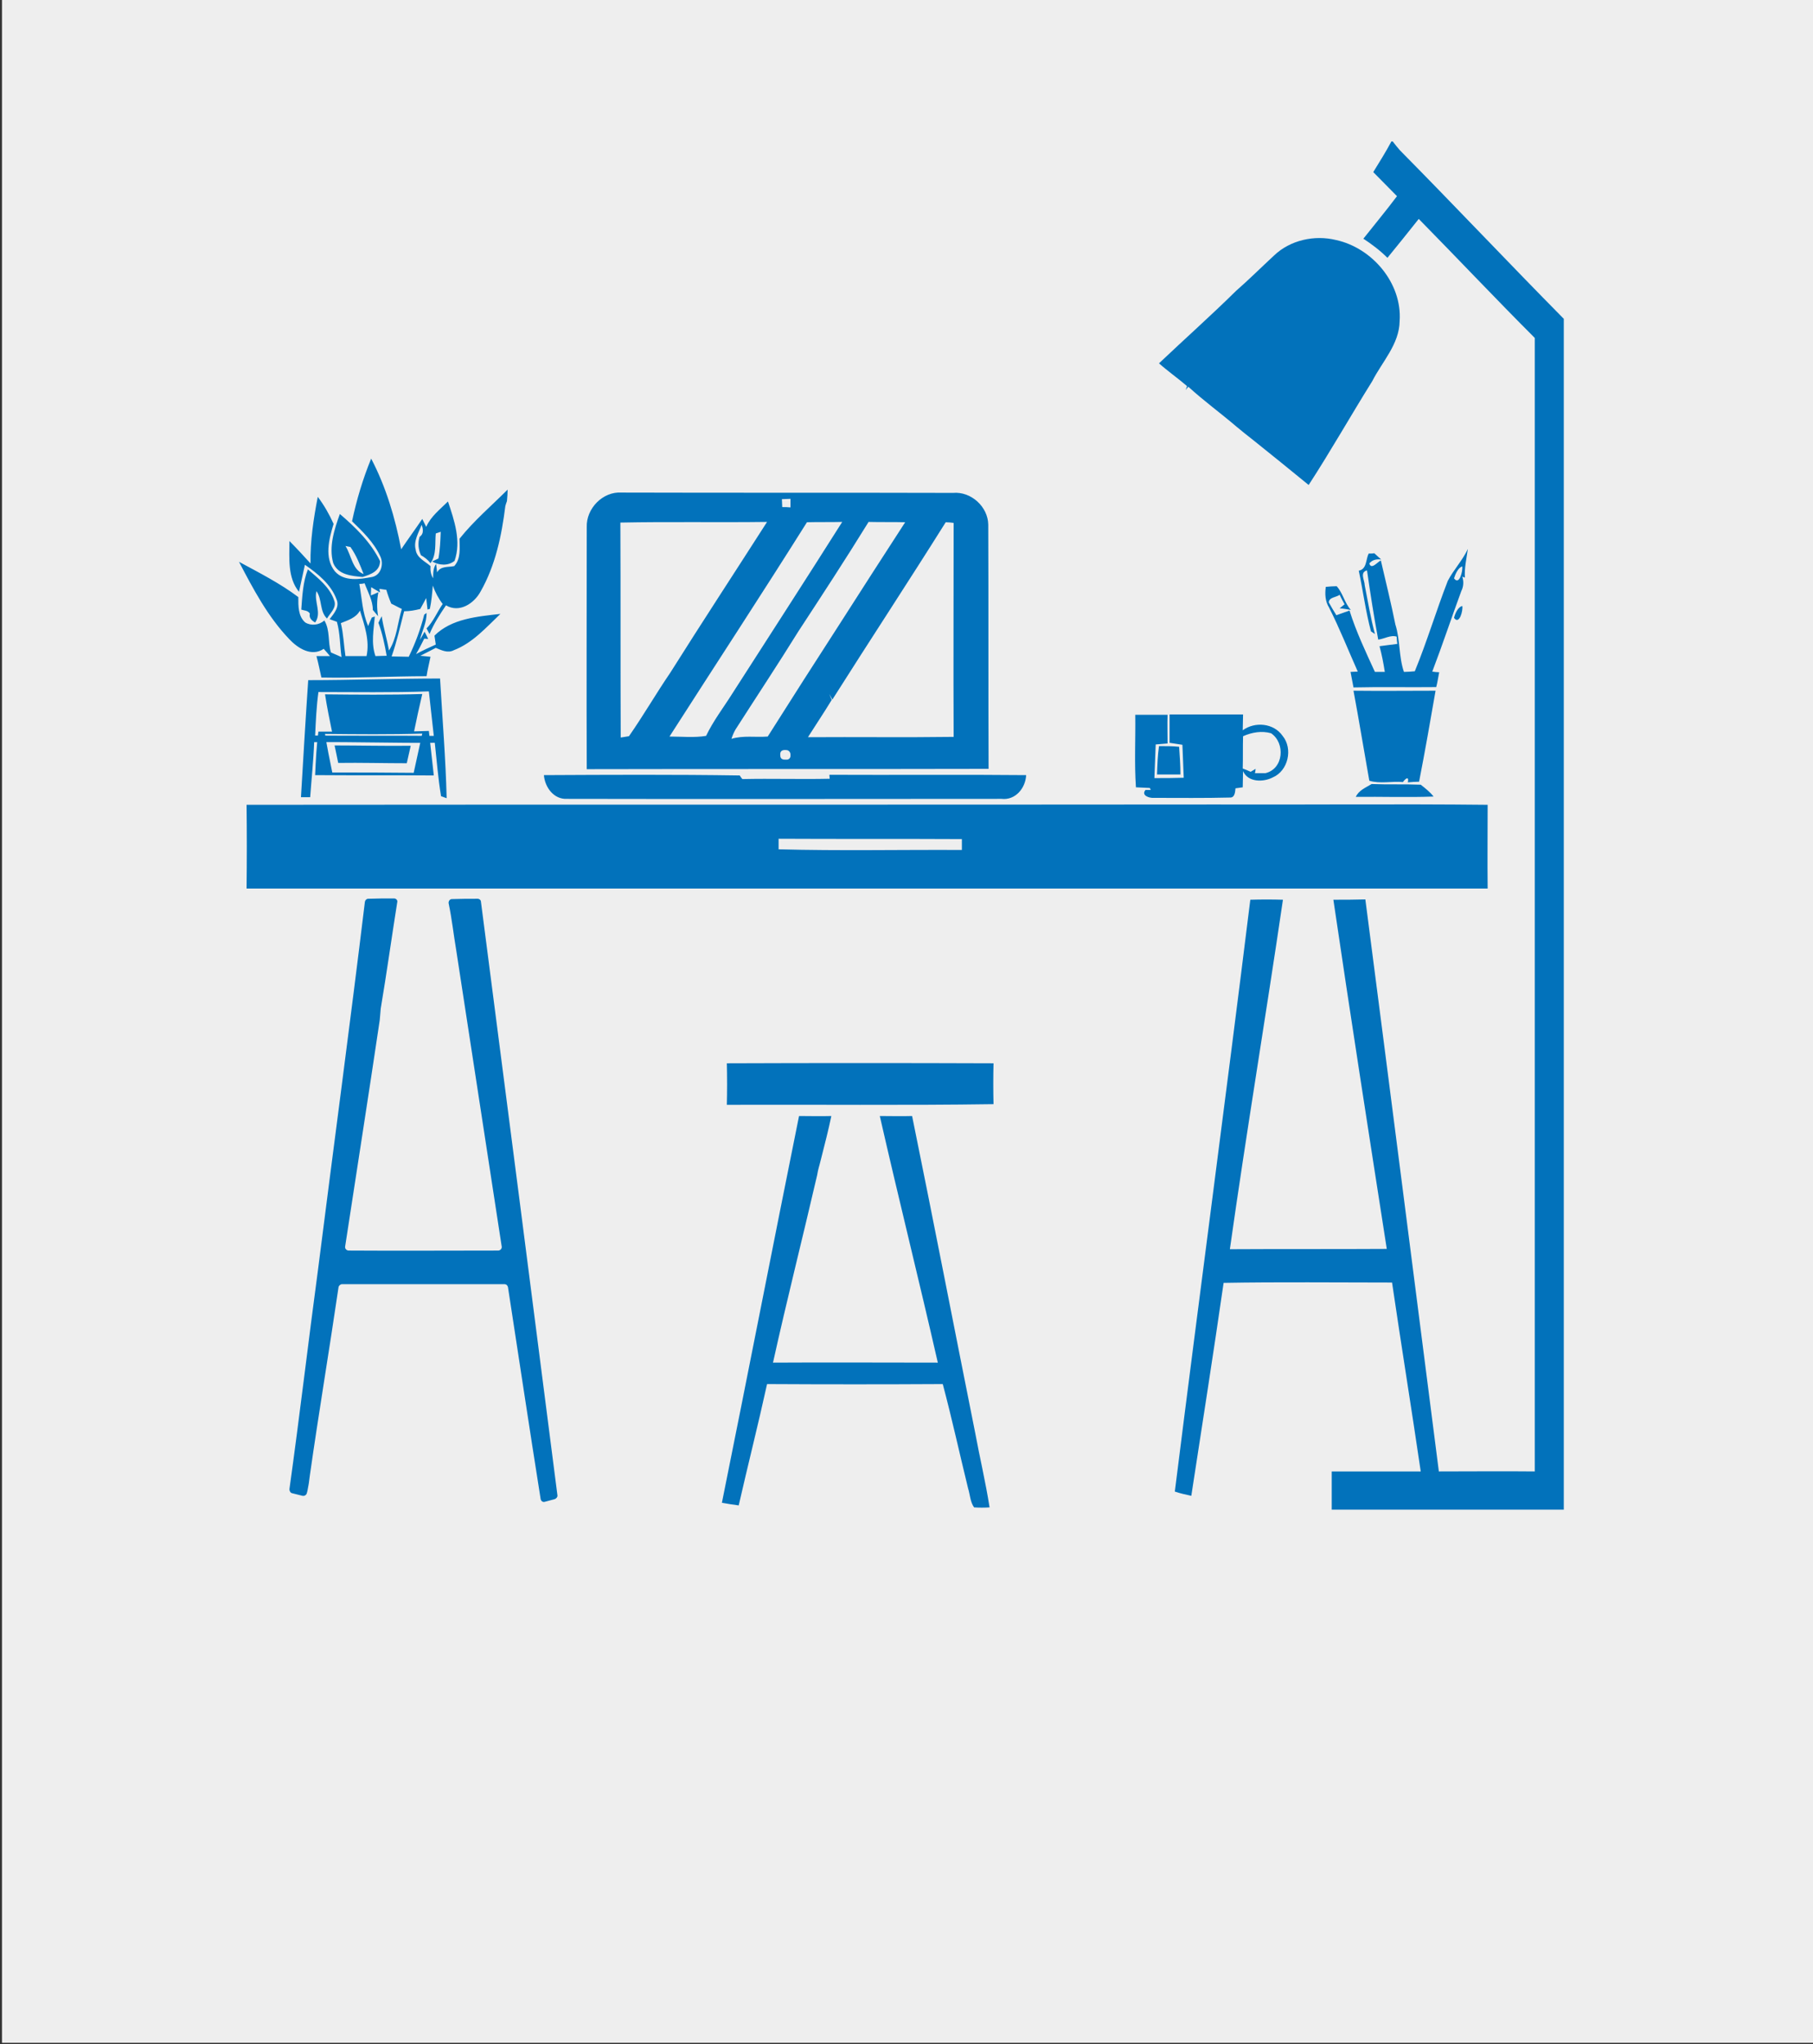 <?xml version="1.0" encoding="utf-8"?>
<!-- Generator: Adobe Illustrator 25.4.1, SVG Export Plug-In . SVG Version: 6.00 Build 0)  -->
<svg version="1.1" id="Слой_1" xmlns="http://www.w3.org/2000/svg" xmlns:xlink="http://www.w3.org/1999/xlink" x="0px" y="0px"
	 viewBox="0 0 550 620" style="enable-background:new 0 0 550 620;" xml:space="preserve">
<rect x="0" y="0" width="550" height="620" fill="#333333" stroke="none"/>
<style type="text/css">
	.st0{fill:#EEEEEE;}
	.st1{display:none;}
	.st2{display:inline;fill:#0272BB;}
	.st3{fill:#0272BB;}
</style>
<rect x="0.6" y="-0.4" class="st0" width="550" height="620"/>
<g id="_x23_0272bbff" class="st1">
	<path class="st2" d="M262.3,56.9c6.2-8,16.6-12.3,26.7-11.2c12.9,1,24.4,11.4,26.6,24.2c1.1,5.8,0.4,11.9-2.2,17.2
		c-1,2.8-3.2,5.8-1.6,8.7c12.2,27.8,24.7,55.5,36.8,83.5c-3.1,3.1-6.5,6-10.1,8.5c-15.5-27.4-31.1-54.9-46.7-82.3
		c-3.2,0-6.4,0.1-9.6,0.1c-23.2,42.2-46.5,84.4-69.6,126.7c-3.6-2.2-6.9-4.8-10-7.6c17.7-37.3,35.9-74.4,52.4-112.2
		c2.3-5.9,5.6-11.5,6.8-17.8c-1.2-3.9-3.8-7.1-4.8-11C254.5,74.5,256.4,64.3,262.3,56.9z"/>
	<path class="st2" d="M268.7,283.3c48.5-56.6,96.9-113.4,145.4-169.9c8.9,7.4,17.3,15.4,25.8,23.3c-36.1,41.2-72.6,81.9-108.9,122.9
		c-24,26.9-47.8,54.1-71.9,80.9c-31.7-26.6-63.3-53.4-94.9-80.1c-5.2-4.5-10.7-8.6-15.5-13.6c8.4-10.6,16.7-21.3,25.5-31.6
		c30.6,23.6,60.7,47.9,91.2,71.6C266.5,285.7,267.6,284.6,268.7,283.3z"/>
	<path class="st2" d="M360.5,237.5c3.1-3.6,6.5-6.9,10.2-9.9c7.7,19.7,15.1,39.6,22.9,59.4c1.1,2.3,1.5,5-0.3,7.1
		c-7.9-12.5-14.9-25.6-22.5-38.4C367.4,249.7,363.8,243.7,360.5,237.5z"/>
	<path class="st2" d="M102.2,263.7c4.6-5.2,11.6-8.4,18.6-8c5.7,2.9,9.2,9,10.7,15.1c1.5,8.1-2.3,15.8-5,23.2
		c-3.4,8.8-5.9,18.7-2.9,28c2.1,7.2,8.3,12.2,10.8,19.2c0.8,2.3,1.3,4.8,1.7,7.2c-4.9,4.5-9.2,10-10.7,16.6
		c-4.4,16.9-2.2,34.5-2.2,51.8c-7.9,0.2-15.8,0.4-23.6-0.2c-1.5-26.2-16.5-48.7-22.9-73.6c-3.1-12.1-3.3-25.3,1.9-36.8
		c3.9-9.1,9.6-17.2,14-25.9C95.5,274.6,97.9,268.6,102.2,263.7z"/>
	<path class="st2" d="M444,274.3c5.2-4.7,9.9-10,15-14.7c1.5,2.2,2.9,4.5,4.3,6.8c-27.1,28.1-54.1,56.2-81.1,84.3
		c-1.5,1.6-2.9,3.2-4.3,4.8c34.4,0.5,68.8,0.4,103.1,0.4c6.6,19.5,8.6,40.3,7.9,60.8c-24.3,0.5-48.5,0.1-72.8,0.2
		c-85.3,0-170.7,0-256,0c-10.2-0.2-20.4,0.4-30.6-0.3c0.2-17.6,0-35.3,0.1-52.9c-0.3-2.5,2.1-3.7,3.9-4.7c6.6-3.6,14.3-4.1,21.6-4
		c16.3,0.1,32.7-0.2,49,0.3c30.3,0,60.7,0,91,0c15,0.5,30,0.1,45,0.3c2.5-0.1,5.5,0.4,7.2-1.9c25.4-29.2,51.4-57.9,77-86.9
		c1.4-1.3,2.7-3.1,4.8-3.1c2.1-0.1,3.4,1.7,4.8,2.9C436.8,269.7,440.2,272.2,444,274.3z"/>
	<path class="st2" d="M162.1,314.6c5.4-11.1,10.1-22.5,15.7-33.5c1.7,1.2,3.3,2.5,5,3.7c-3.3,7.8-8,15-12.2,22.4
		c-3.8,6.2-7,12.8-11.6,18.4C159.2,321.8,160.3,318.1,162.1,314.6z"/>
	<path class="st2" d="M65.9,423c140.9,0.1,281.9,0.1,422.9,0c0.8,11.4,1.6,22.9,2.1,34.3c-141.7,0.1-283.3,0-425,0
		C65.4,445.9,65.3,434.4,65.9,423z"/>
</g>
<g id="_x23_0272BBff" class="st1">
	<path class="st2" d="M206.4,81.3c-1.1-10.1,8.1-19.3,18.1-18.8c33.6-0.1,67.2-0.1,100.8,0c11.8-0.7,20.6,11.5,17.8,22.7
		c-5.1,62.3-10.1,124.6-15.2,186.8c0,7.3-5.2,13-11.1,16.4c-0.1,9.1,0.5,18.3-0.3,27.4c-1.2,6.6-8.4,8.8-14.3,8.9
		c0,10.5,0.1,20.9,0,31.4c0.3,5.7-4.6,11.3-10.4,11.4c-11.3,0.1-22.6,0.1-33.9,0c-5.9,0-10.9-5.7-10.5-11.5c-0.1-10.4,0-20.8,0-31.2
		c-5.9-0.1-13.2-2.3-14.4-9c-0.7-9.1-0.1-18.2-0.3-27.3c-5.3-3.4-10.6-8.2-11-15C216.7,209.4,211.6,145.4,206.4,81.3 M216,79.5
		c4.8,64.1,10.3,128.1,15.4,192.1c0.1,5.1,4.9,8.7,9.8,8c23.1,0,46.2,0.1,69.4-0.1c4.3,0.1,7.9-3.8,7.9-8
		c4.6-55.8,9-111.7,13.6-167.5c0.4-8.8,2.1-17.5,1.7-26.3c-3-7.7-12.7-5.3-19.1-5.9c-0.1,7.1-0.1,14.3-0.1,21.4
		c-2.9,1.6-7.4,3.6-9.2-0.7c-0.6-6.7-0.1-13.5-0.3-20.3c-4.6-0.1-9.1-0.3-13.7-0.5c-0.1,6.9,0.4,13.8-0.3,20.6
		c-1.6,4.1-8.3,3.7-9-0.7c-0.6-6.6-0.1-13.2-0.3-19.8c-4.5,0-9,0-13.5,0c-0.2,6.9,0.3,13.8-0.4,20.6c-1.8,3.7-7.2,3.7-9,0
		c-0.7-6.9-0.1-13.8-0.3-20.7c-4.6,0-9.2,0.2-13.8,0.5c-0.1,6.7,0.4,13.5-0.2,20.2c-1.6,4.5-6.3,2.4-9.2,0.8c0-7.1,0-14.3-0.2-21.4
		C228.6,72.3,216.9,70,216,79.5 M242.5,289.1c0,8.5-0.1,17,0.1,25.5c21.6,0.1,43.2,0.4,64.7,0.2c0.3-8.5,0.1-17.1,0.1-25.7
		C285.8,289.2,264.1,289.1,242.5,289.1 M257.1,324.3c0,11.2-0.1,22.4,0.1,33.6c11.9,0.1,23.7,0.1,35.5,0c0.2-11.2,0.1-22.4,0.1-33.5
		C280.9,324.4,269,324.4,257.1,324.3z"/>
	<path class="st2" d="M164.4,127.6c3.4-3.9,8.9-3,13.5-3.1c8,0.2,16-0.4,23.9,0.4c4.3,1.6,3.5,8.7-1.2,9c-9.9,0.6-19.9,0-29.8,0.3
		c-0.1,59.5-0.2,118.9,0,178.4c16.1,0.1,32.1-0.1,48.2,0c2.3,0,5.9,0.2,6.6,2.9c1.5,3.1-1.2,7.1-4.7,6.5
		c-16.2,0.2-32.5,0.1-48.7,0.1c-5.2,0.3-10.3-4-10.8-9.2c-0.7-4.9-0.4-9.9-0.4-14.9c0-52.9,0-105.8,0-158.7
		C161.1,135.2,161.1,130.5,164.4,127.6z"/>
	<path class="st2" d="M344.5,125.9c3.2-2.1,7.2-1.3,10.8-1.6c8.6,0.2,17.2-0.6,25.8,0.7c5.5,1.3,8.2,7.3,8,12.5
		c0.1,55.9,0,111.9,0.1,167.8c-0.2,4.7,0.3,10.3-3.6,13.7c-3.3,3.9-8.9,3-13.4,3.2c-16.1-0.2-32.3,0.2-48.4-0.2
		c-3.9-0.1-4.6-5.3-2.8-8c2.5-1.6,5.5-1.3,8.4-1.4c16.6,0.1,33.3,0.1,49.9,0c0.2-59.5,0.2-118.9,0-178.4
		c-10.6-0.3-21.2,0.2-31.8-0.3C343.7,133.1,342.2,128.8,344.5,125.9z"/>
	<path class="st2" d="M266.5,133c15.2-5.4,33.1,5.3,36.1,21.1c3.8,15.3-8.1,32-23.7,33.8c-14.2,2.4-28.8-8.1-31.4-22.1
		C244,152,253.1,137,266.5,133 M268.4,142.5c-12.8,4.3-16.2,22.9-5.7,31.4c9.8,9.4,28.2,3.5,30.4-10
		C296.8,150.1,281.5,136.9,268.4,142.5z"/>
	<path class="st2" d="M91.3,160.5c4.1-9.7,15.5-5.7,23.3-3.9c7.4,1.8,19.6,2.2,20.2,12.4c-0.7,11.4-3.4,22.6-4.8,34
		c6.8-0.2,14-1.4,20.6,0.8c2.1,2.6,1.6,5.9-0.7,8.2c-7.1,0.8-14.3,0.3-21.4,0.3c-0.8,5.2-1.7,10.5-2.5,15.7
		c7.8,0.3,15.8-0.7,23.6,0.5c0.9,1,2.6,3.1,3.5,4.1c-1.7,1.6-2.6,4.8-5.3,4.8c-7.7,0.4-15.5,0-23.3,0.1c-1.2,6.8-1.9,13.7-3.4,20.4
		c-1.2,5.4-7.1,9.2-12.6,7.9c-11.2-2.2-22.4-4.8-33.5-7.3c-6.3-1.2-10.4-8.3-8.2-14.4C75,216.2,82.7,188.2,91.3,160.5 M100.4,163.4
		c-8.6,28.3-16.6,56.8-24.7,85.3c12,2.7,24,5.3,35.9,8.1c5-29.2,9.4-58.5,13.9-87.8C117.1,167,108.8,165.2,100.4,163.4z"/>
	<path class="st2" d="M422.6,159.8c7.9-2.2,16-3.9,24.1-5.5c6.1-1.6,12,3.5,13.1,9.3c7.7,26.8,15.6,53.6,23.3,80.5
		c2.2,6.1-1.9,13.2-8.2,14.4c-10.6,2.5-21.2,4.7-31.7,7.1c-5.9,2-12.9-1.5-14.3-7.6c-1.5-6.7-2.1-13.6-3.3-20.4
		c-7.8,0-15.6,0.4-23.3-0.1c-2.7,0-3.6-3.2-5.2-4.8c1.2-1.6,2.6-3,4.1-4.3c7.6-0.7,15.4-0.1,23-0.3c-0.8-5.2-1.7-10.4-2.5-15.7
		c-7.1-0.1-14.3,0.5-21.4-0.3c-3.2-2.4-2.8-8.5,1.7-8.9c6-0.5,12.2-0.1,18.2-0.1c-1.4-10.7-3.6-21.2-4.7-31.9
		C414.5,166.1,417.7,161,422.6,159.8 M424.5,169c4.4,29.3,8.9,58.6,13.8,87.8c12-2.7,24-5.3,36-8.1c-8.1-28.5-16.2-56.9-24.8-85.3
		C441.2,165.2,432.9,167.1,424.5,169z"/>
	<path class="st2" d="M249.3,199.7c16-0.7,32.1-0.1,48.1-0.3c6.9-0.7,12.9,5.7,12,12.6c1,7-0.8,16.4-9.1,17.7
		c-16,0.6-32,0.1-47.9,0.2c-6.7,0.6-12.7-5.6-12-12.3C239.7,210.8,240.9,201,249.3,199.7 M250.2,209.1c-0.1,3.8-0.1,7.5,0,11.3
		c16.5,0.2,33.1,0.2,49.6,0c0.1-3.8,0.1-7.5,0-11.3C283.2,209,266.7,209,250.2,209.1z"/>
	<path class="st2" d="M180.5,330.4c3-1.4,6.8,1.5,6.3,4.9c0.1,23,0.1,45.9-0.1,68.9c-0.1,5.4-9,5.7-9.3,0.3
		c-0.4-22.4-0.1-44.8-0.2-67.3C177,334.6,177.6,331.2,180.5,330.4z"/>
	<path class="st2" d="M337.6,331c2.9-2.5,7.8,0.5,7.3,4.2c0.1,23.1,0.2,46.2-0.1,69.4c-0.3,5.4-9.2,5.1-9.3-0.4
		c-0.3-21.7,0-43.5-0.1-65.2C335.7,336.3,334.5,332.5,337.6,331z"/>
	<path class="st2" d="M365.6,330.8c3.1-2.1,7.5,0.9,7.1,4.5c0,23.1,0.3,46.2-0.1,69.2c-0.3,5.4-9.2,5.2-9.3-0.3
		c-0.3-21.8,0-43.5-0.1-65.3C363.4,336.2,362.4,332.1,365.6,330.8z"/>
	<path class="st2" d="M205,335.5c-0.5-3.3,3.3-6.8,6.4-4.9c3.1,0.7,3.2,4.1,3.2,6.6c0,21.8,0,43.6,0,65.5c0.7,3.4-2.7,5-4.8,7
		c-6.8-2.9-4.5-10.6-4.8-16.4C205,373.9,204.8,354.7,205,335.5z"/>
	<path class="st2" d="M159.9,418c2.6-1.7,5.7-1.4,8.7-1.5c71.6,0.1,143.1,0,214.7,0c5.9-0.7,11.9,4,12.2,10c0.3,7.5,0.3,14.9,0,22.4
		c-0.3,5.9-6.3,10.4-12,9.9c-72.2,0-144.5,0.1-216.7,0c-5.7,0.5-11.7-3.9-12.1-9.7c-0.3-7.4-0.3-14.9,0-22.4
		C154.5,423,156.9,419.8,159.9,418 M164.1,426.1c-0.2,7.7-0.2,15.5,0.1,23.2C238,448.6,312,449,385.9,449c0.2-7.6,0.1-15.3,0-22.9
		C311.9,426,238,426,164.1,426.1z"/>
</g>
<g id="_x23_ffffffff">
	<path class="st3" d="M441.1,187.4c0.3-1.3,1.2-3.3,2.5-3.6C443.9,185.1,442.7,189.7,441.1,187.4z"/>
	<path class="st3" d="M96.6,221.9c11.2,0,22.3,0.2,33.5-0.2c0.5,4.5,1,9,1.5,13.5c-12-0.1-24,0-36-0.1
		C95.8,230.7,96,226.3,96.6,221.9 M100.8,234.3c8.2,0,16.5,0,24.7,0.1c0.9-4,1.7-7.9,2.6-11.9c-9.8,0.3-19.7,0.2-29.5,0.1
		C99.2,226.5,100,230.4,100.8,234.3z"/>
</g>
<g id="_x23_010101ff">
	<path class="st3" d="M422.1,42.9h0.4c0.7,0.9,1.4,1.8,2.2,2.7c16.7,16.9,33,34.2,49.7,51.1v361.2H404c0-3.9,0-7.8,0-11.6
		c9,0,18,0,27,0c-2.8-19.1-5.9-38.2-8.7-57.3c-17,0-34.1-0.2-51.1,0.1c-3.1,21.5-6.5,43.1-9.8,64.6c-1.7-0.4-3.3-0.7-5-1.3
		c7.5-59.8,15.5-119.6,22.9-179.5c3.3-0.1,6.6-0.1,9.9,0c-5.2,35.4-11.1,70.6-16.1,106c15.9-0.1,31.8,0,47.6-0.1
		c-5.5-35.3-11-70.6-16.2-105.9c3.2,0,6.4,0,9.7-0.1c7.5,57.8,14.9,115.7,22.3,173.5c9.7,0,19.4-0.1,29.1,0c0-114.6,0-229.2,0-343.8
		c-11.9-11.9-23.4-24.1-35.2-36.1c-3.1,3.9-6.3,7.9-9.5,11.8c-2.2-2.2-4.7-4.1-7.3-5.8c3.4-4.3,6.9-8.5,10.2-12.9
		c-2.4-2.4-4.8-4.9-7.2-7.3C418.5,49.1,420.4,46.1,422.1,42.9z"/>
	<path class="st3" d="M386.5,77.5c4.9-4.7,12.3-6.3,18.8-4.7c11,2.4,20.1,13.1,19.3,24.6c-0.1,7-5.3,12.3-8.3,18.2
		c-6.5,10.4-12.6,21.2-19.3,31.5c-5.6-4.6-11.2-9.1-16.8-13.6c-1.7-1.3-3.4-2.7-5.1-4.1c-4.8-4.1-9.9-7.8-14.6-12.1
		c-0.2,0.2-0.6,0.7-0.8,1c0.1-0.3,0.3-0.9,0.4-1.2c-2.8-2.4-5.8-4.5-8.5-6.9c7.8-7.4,15.8-14.5,23.4-22
		C378.9,84.8,382.6,81.1,386.5,77.5z"/>
	<path class="st3" d="M112.6,139.1c4.5,8.6,7.3,18,9.1,27.5c2.1-3.1,4.3-6.1,6.4-9.2c0.4,0.8,0.8,1.6,1.2,2.4
		c1.4-3.2,4.2-5.3,6.6-7.7c1.9,5.7,4.1,12,2,18c-1.9,1.6-4.7,1.4-6.8,0.2l1.9-0.9c0.5-2.7,0.6-5.4,0.7-8.1c-0.4,0.1-1.1,0.4-1.5,0.5
		c-0.3,3,0.3,6.4-1.6,9c-0.8-1-1.8-1.8-2.9-2.4c-0.8-1.8-1-3.7-0.4-5.6c1.3-0.8,1.1-2.4,0.6-3.6c-0.9,2.4-2.5,4.9-1.8,7.5
		c0.3,2.5,2.8,3.5,4.5,5c-0.1,1.3,0.1,2.6,0.8,3.7c0-1.5,0-3.1,0.9-4.4l0.3,2.6c1.1-2,3.4-1.5,5.2-1.9c2.1-2.3,1.6-5.5,1.6-8.3
		c4.4-5.5,9.7-10,14.6-14.9c0,0.8-0.1,2.5-0.2,3.4c0,0,0,0.2-0.3,0.9c0.1-0.4,0,0.1-0.2,0.7c-1.1,8.9-3,18-7.5,25.9
		c-2,3.7-6.5,6.6-10.5,4.2c-1.9,2.8-3.7,5.6-5,8.7c-0.3-0.6-0.6-1.1-0.9-1.7c2.1-2.1,3.2-5,4.9-7.4c-1.3-1.7-2.3-3.6-3-5.6
		c-0.2,2.4-0.4,4.8-0.9,7.1c-0.2,0-0.5,0.1-0.7,0.2c-0.1-0.9-0.3-2.7-0.4-3.5c-0.6,1.1-1.2,2.2-1.8,3.3c-1.6,0.4-3.2,0.7-4.9,0.7
		c-1.2,4.6-2.2,9.2-3.8,13.7c1.7,0,3.4,0.1,5.2,0.1c2-4.1,3.6-8.4,4.7-12.8c0.2-0.1,0.5-0.3,0.7-0.5c0.1,2.9-1.4,5.5-2,8.2l1.4-2.5
		c0.4,0.7,0.7,1.4,1.1,2.2l-1.2-0.1c-0.8,1.6-1.6,3.2-2.5,4.7c2-1.1,4-2,6-2.9c-0.1-0.7-0.3-2-0.4-2.7c5.2-5.2,13.1-5.8,20-6.6
		c-4.3,4.1-8.4,8.8-14.1,11c-1.9,1-3.8,0-5.5-0.7c-1.5,0.8-3.1,1.6-4.7,2.4c0.8,0.1,2.3,0.2,3.1,0.3c-0.4,2-0.9,3.9-1.2,5.9
		c-10.6,0-21.2,0.6-31.9,0.4c-0.5-2.2-0.9-4.3-1.5-6.5c1.4,0,2.7,0,4.1,0c-0.5-0.6-1.4-1.7-1.9-2.2c-3.7,2.5-7.9-0.2-10.5-3
		c-6.5-6.8-10.9-15.2-15.2-23.4c6.1,3.3,12.4,6.5,18,10.7c0,2.6-0.1,5.8,2.1,7.7c1.8,1.1,4.2,0.8,5.8-0.6c1.8,3,1,6.5,2,9.7
		c1.1,0.5,2.1,0.9,3.2,1.4c-0.5-3.6-0.4-7.2-1.4-10.7c-0.6-0.2-1.7-0.6-2.2-0.8c1.3-1.7,3.1-3.7,2.1-6c-1.7-4.6-5.7-7.8-9.6-10.5
		c-0.6,2.7-1.2,5.4-1.8,8.2c-3.5-4.3-2.9-10.2-2.9-15.4c2.2,2.2,4.3,4.5,6.4,6.8c-0.1-6.8,0.9-13.5,2.2-20.2
		c1.9,2.5,3.5,5.3,4.8,8.2c-1.4,4.6-2.9,10.3,0.4,14.4c2.8,3.2,7.6,2.4,11.3,1.7c2.8-0.6,3.6-4.1,2.4-6.4c-1.9-4.1-5.3-7.4-8.5-10.5
		C108.2,151.5,110.1,145.2,112.6,139.1 M109,177.1c0.8,4.3,0.9,8.7,2.7,12.8c0.3-0.9,0.7-1.7,1.1-2.6c0.2-0.1,0.7-0.2,0.9-0.3
		c-0.3,3.9-1.2,8,0.2,12c0.8,0,2.5-0.1,3.4-0.1c-0.6-3.4-1.3-6.8-2.5-10c0.3-0.7,0.7-1.4,1-2c0.5,3.5,1.6,6.9,2.2,10.4
		c2.4-3.7,2.6-8.4,3.9-12.6c-1.1-0.5-2.1-1.1-3.2-1.6c-0.6-1.4-1.1-2.8-1.5-4.2c-0.5-0.1-1.6-0.2-2.1-0.3l0.2,1.1
		c-0.9-0.5-1.8-1.1-2.7-1.6c0,0.6-0.1,1.9-0.1,2.5c0.6-0.2,1.7-0.7,2.3-1c-0.5,2.4-0.5,4.9-0.1,7.3c-0.4-0.5-1.2-1.4-1.6-1.9
		c0-2.9-1.5-5.4-2.5-8.1C110,177.1,109.3,177.1,109,177.1 M103.4,189c0.8,3.3,0.9,6.7,1.4,10c2.1,0,4.3,0,6.4,0
		c1-4.7-0.6-9.3-2-13.8C108,187.4,105.6,188.1,103.4,189z"/>
	<path class="st3" d="M178,159.9c-0.2-5.7,4.9-10.9,10.6-10.5c33.5,0.1,67,0,100.5,0.1c5.5-0.5,10.6,4.2,10.7,9.6
		c0.1,24.7,0,49.4,0.1,74.1c-40.6,0.1-81.3,0-121.9,0.1C177.9,208.8,178,184.4,178,159.9 M237.2,151.4c0,0.8,0.1,1.6,0.1,2.4
		c0.8,0,1.7,0,2.5,0.1c0-0.9,0-1.8,0-2.6C238.9,151.3,238.1,151.4,237.2,151.4 M188.2,158.5c0.1,21.7,0,43.4,0.1,65.2
		c0.6-0.1,1.8-0.3,2.5-0.4c4.4-6.3,8.2-12.9,12.5-19.2c9.7-15.4,19.6-30.5,29.4-45.8C217.8,158.5,203,158.2,188.2,158.5
		 M203.1,223.4c3.7,0,7.5,0.4,11.1-0.2c2.2-4.6,5.3-8.6,8-12.9c11.1-17.3,22.3-34.6,33.3-52c-3.6,0.1-7.1,0-10.7,0.1
		C231.1,180.2,217,201.7,203.1,223.4 M263.5,158.3c-6.9,11.2-14.1,22.2-21.3,33.2c-6.2,10-12.7,19.8-19.1,29.8
		c-0.5,0.9-0.9,1.8-1.2,2.8c3.6-1.1,7.3-0.4,11-0.7c7.2-11.4,14.5-22.8,21.8-34.1c6.6-10.3,13.2-20.6,19.9-30.9
		C270.9,158.3,267.2,158.4,263.5,158.3 M286.9,158.4c-11.3,18-23,35.8-34.4,53.8l-0.9-1.7c0.2,0.6,0.5,1.2,0.7,1.8
		c-2.3,3.8-4.8,7.5-7.2,11.3c14.7-0.1,29.5,0.1,44.2-0.1c-0.1-21.6,0-43.3,0-64.9C288.5,158.5,287.7,158.4,286.9,158.4 M236.7,229
		c0,0.7,0.2,1.4,1.4,1.4c0.1,0,0.3,0,0.6,0c0.6,0,1.1-0.5,1.1-1.1c0-0.2,0-0.4,0-0.5c0-0.6-0.5-1.3-1.3-1.3
		C237.4,227.4,236.6,227.7,236.7,229z"/>
	<path class="st3" d="M103.1,155.9c4.8,4.1,9.4,8.6,12.2,14.3c-0.1,3.1-2.8,4-5.3,4.8c-3.3-0.3-7.4-0.6-8.9-4.2
		C99.7,165.9,101.4,160.6,103.1,155.9 M104.8,165.6c1.8,2.8,2.1,7.3,5.5,8.5c-1.1-2.8-2.2-5.7-4-8.2
		C105.9,165.8,105.1,165.7,104.8,165.6z"/>
	<path class="st3" d="M445.3,166.5c-0.4,2.9-1.1,5.8-0.9,8.7l-0.8-0.3c0.5,1.5,0.4,3-0.3,4.4c-3,8.1-5.7,16.3-8.8,24.4
		c0.5,0.1,1.6,0.2,2.1,0.2c-0.3,1.5-0.5,3-0.9,4.5c-8.4,0.1-16.8-0.1-25.1,0.1c-0.3-1.6-0.6-3.1-0.9-4.7c0.5,0,1.6-0.1,2.2-0.1
		c-2.9-6.5-5.5-13.1-8.7-19.4c-1.2-1.9-1.3-4.2-1-6.3c1.1-0.1,2.2-0.2,3.3-0.2c1.9,2.1,2.4,5.1,4.3,7.2c-1.1-0.2-2.2-0.4-3.4-0.5
		l1.5-1.2c-0.4-0.7-1.2-2.2-1.5-2.9c-1,0.8-3.2,0.7-3.3,2.3c0.7,1.3,1.5,2.6,2.3,3.9c1.3-0.5,2.6-0.9,4-1.4c2,6.4,4.9,12.5,7.7,18.6
		c0.7,0,2.2,0,3,0c-0.4-2.6-0.9-5.2-1.6-7.8c1.8-0.2,3.6-0.5,5.4-0.7c-0.1-0.5-0.2-1.6-0.2-2.2c-1.8-0.6-3.8,0.7-5.6,0.9
		c-1.3-7-2.4-14-3.4-21c-2.3,0.6-0.7,3-0.7,4.5c1,5,1.8,10,3.1,14.8l-1.2-0.8c-1.6-6-2.4-12.3-3.7-18.4c2.5-0.5,2.1-3.4,3-5.2
		c0.4,0,1.3,0,1.7-0.1c0.7,0.6,1.4,1.3,2.1,1.9c-1.6-0.2-2.8,0.2-3.6,1.2c0.6,2.1,2.6-0.6,3.5-0.9c1.5,6.5,3.1,12.9,4.4,19.4
		c1.5,4.7,1,9.7,2.6,14.4c1.1,0,2.2-0.1,3.3-0.2c3.7-9,6.5-18.4,10-27.4C440.9,172.9,443.6,170.1,445.3,166.5 M441.1,175.4
		c1.6,2.3,2.7-2.2,2.5-3.6C442.4,172.1,441.5,174.1,441.1,175.4z"/>
	<path class="st3" d="M91.4,184.9c0.3-4.1,0.5-8.4,2-12.2c3.1,2.7,6.7,5.4,8,9.5c0.8,2.1-1.3,3.8-2.2,5.4c-2.3-2.2-1.4-5.8-3.2-8.3
		c-0.8,3.2,1.7,6.6-0.4,9.5c-1.1-0.6-1.9-1.4-1.6-2.7C93.4,185.1,92.2,185.2,91.4,184.9z"/>
	<path class="st3" d="M93.5,206.3c13.3,0,26.7-0.5,40-0.5c0.7,12.1,1.7,24.2,2,36.3l-1.7-0.6c-0.9-5.4-1.3-10.8-1.9-16.2
		c-12.2,0.1-24.4-0.3-36.6-0.2c-0.2,5.6-0.8,11.1-1.2,16.7c-0.7,0-2.1,0-2.8,0C92,230,92.7,218.1,93.5,206.3 M96.6,209.9
		c-0.6,4.4-0.8,8.8-1,13.2c12,0.1,24,0,36,0.1c-0.5-4.5-1-9-1.5-13.5C118.9,210.1,107.7,209.9,96.6,209.9z"/>
	<path class="st3" d="M410.6,209.5c8.3,0.1,16.6,0,24.9,0c-1.6,9.2-3.2,18.4-5,27.6c-0.8,0-2.6,0.1-3.4,0.2c0.4-2.1-0.8-1.1-1.5-0.1
		c-3.3-0.3-7,0.6-10.2-0.4C413.8,227.8,412.3,218.6,410.6,209.5z"/>
	<path class="st3" d="M100.8,222.3c-0.8-3.9-1.6-7.8-2.2-11.7c9.8,0.1,19.7,0.2,29.5-0.1c-0.9,3.9-1.8,7.9-2.6,11.9
		C117.2,222.2,109,222.3,100.8,222.3z"/>
	<path class="st3" d="M354.8,216.7c7.4,0,14.8,0,22.3,0c0,1.6-0.1,3.2-0.1,4.8c3.7-2.7,9.4-2.2,12.1,1.7c3.2,3.9,1.7,10.6-3,12.6
		c-2.9,1.5-7.5,1.5-9-1.9c0,1.6-0.1,3.2-0.1,4.9c-0.5,0.1-1.6,0.2-2.2,0.3c-0.1,1.1-0.2,2.9-1.7,2.8c-7.7,0.2-15.4,0.1-23.1,0.1
		c-1.3,0.1-3.9-0.7-2.5-2.4c0.4,0,1.2,0,1.6,0c-0.1-0.2-0.2-0.5-0.3-0.6c-1.4-0.1-2.8-0.1-4.2-0.2c-0.5-7.3-0.1-14.7-0.2-22
		c3.3,0,6.5,0,9.8,0c-0.1,2.9,0,5.8,0,8.7c-1.2,0.1-2.4,0.2-3.6,0.3c-0.1,3.4-0.3,6.8-0.4,10.2c3,0,5.9,0,8.9-0.1
		c-0.1-3.3-0.3-6.7-0.4-10c-1.3-0.2-2.6-0.4-3.9-0.6C354.8,222.3,354.8,219.5,354.8,216.7 M377.1,223.3c-0.1,3.3,0,6.6-0.1,9.8
		c0.6,0.2,1.8,0.7,2.4,1c0.5-0.3,1-0.6,1.5-0.9c0,0.3-0.1,1-0.2,1.3c0.8,0,2.4,0,3.2,0c5.5-1.3,6.1-9.1,1.7-12.1
		C382.8,221.6,379.8,222.1,377.1,223.3z"/>
	<path class="st3" d="M101.5,226.1c7.7,0,15.4,0.2,23.1,0.1c-0.4,1.8-0.8,3.5-1.2,5.3c-7,0-13.9-0.2-20.8-0.1
		C102.2,229.6,101.9,227.8,101.5,226.1z"/>
	<path class="st3" d="M351.6,226.3c2,0,4.1,0,6.1,0.2c0.2,2.8,0.4,5.6,0.4,8.4c-2.4,0-4.8,0-7.1,0
		C351.1,232,351.2,229.1,351.6,226.3z"/>
	<path class="st3" d="M165,235.1c19.8-0.1,39.6-0.2,59.4,0.1c0.2,0.3,0.6,0.9,0.8,1.1c8.8-0.2,17.7,0.1,26.5-0.1l-0.1-1.2
		c19.9,0.1,39.8-0.1,59.7,0.1c-0.2,4-3.3,7.7-7.5,7.2c-43.9,0-87.9,0.1-131.8,0C168,242.5,165.3,238.8,165,235.1z"/>
	<path class="st3" d="M411.3,241.7c0.9-2,3-2.8,4.8-3.9c5,0.2,10,0,14.9,0.2c1.4,1.1,2.8,2.2,3.9,3.6
		C427,241.9,419.1,241.6,411.3,241.7z"/>
	<path class="st3" d="M74.8,244.1c97.9-0.1,195.7,0,293.6-0.1c27.6,0.1,55.3-0.2,82.9,0.1c0,8.5-0.1,16.9,0,25.4
		c-125.5,0-251,0-376.5,0C74.9,260.9,74.9,252.5,74.8,244.1 M236.2,254.4c0,1.1,0,2.1,0,3.2c18.5,0.5,37,0.1,55.6,0.2
		c0-1.1,0-2.2,0-3.3C273.4,254.4,254.5,254.5,236.2,254.4z"/>
	<path class="st3" d="M115.2,309.4c-3.4,22.9-7,45.8-10.5,68.7c-0.1,0.6,0.4,1.2,1.1,1.2c15.1,0.1,30.2,0,45.3,0
		c0.7,0,1.2-0.6,1.1-1.2c-4.6-30-9.2-59.9-13.8-89.9c-0.8-4.7-1.3-9.5-2.3-14.2c-0.1-0.6,0.3-1.3,1-1.3c2.6-0.1,5.2-0.1,7.8-0.1
		c0.5,0,1,0.4,1,0.9c7.8,60,15.5,120,23.2,180c0.1,0.5-0.3,1-0.8,1.2c-1,0.3-2,0.5-3,0.8c-0.6,0.2-1.2-0.2-1.3-0.9
		c-3.4-21.4-6.6-42.8-9.9-64.2c-0.1-0.5-0.5-0.9-1.1-0.9c-16.4,0-32.8,0-49.2,0c-0.5,0-1,0.4-1.1,0.9c-2.8,19.1-6,38.1-8.7,57.1
		c-0.1,0.5-0.1,1-0.2,1.5c-0.1,0.8,0,0-0.1,0.8c0,0.2-0.2,1-0.2,1.1c-0.1,0.5-0.2,1.3-0.4,1.9c-0.1,0.6-0.7,1-1.3,0.9
		c-1.1-0.3-2.1-0.5-3.2-0.8c-0.5-0.1-0.8-0.7-0.8-1.2c3.1-22.2,5.7-44.5,8.7-66.8c4.7-37.1,9.7-74.2,14.2-111.4
		c0.1-0.5,0.5-0.9,1-0.9c2.6-0.1,5.2-0.1,7.8-0.1c0.7,0,1.2,0.6,1,1.2c-1.7,10.7-3.2,21.5-5,32.2"/>
	<path class="st3" d="M220.5,322.5c27-0.1,53.9-0.1,80.9,0c-0.1,4.1-0.1,8.3,0,12.4c-26.9,0.4-53.9,0.1-80.9,0.2
		C220.6,330.9,220.6,326.7,220.5,322.5z"/>
	<path class="st3" d="M242.4,338.5c3.3,0,6.5,0.1,9.8,0c-0.9,4.3-2,8.6-3.1,12.9c-0.6,2.5-0.9,3.1-1.2,5c-4.4,19-9.2,37.9-13.4,56.9
		c16.7-0.1,33.3,0,50,0c-5.7-25-11.9-49.8-17.6-74.8c3.3,0,6.5,0.1,9.8,0c6.5,31.9,12.7,63.9,19.1,95.9c1.4,7.6,3.2,15.1,4.4,22.8
		c-1.6,0.1-3.1,0.1-4.7,0c-1.2-1.7-1.2-3.8-1.8-5.7c-2.6-10.6-4.9-21.2-7.7-31.7c-17.8,0.1-35.5,0.1-53.3,0
		c-2.7,12.3-5.8,24.5-8.6,36.8c-1.7-0.2-3.4-0.5-5.1-0.8C226.9,416.7,234.5,377.6,242.4,338.5z"/>
</g>
</svg>
